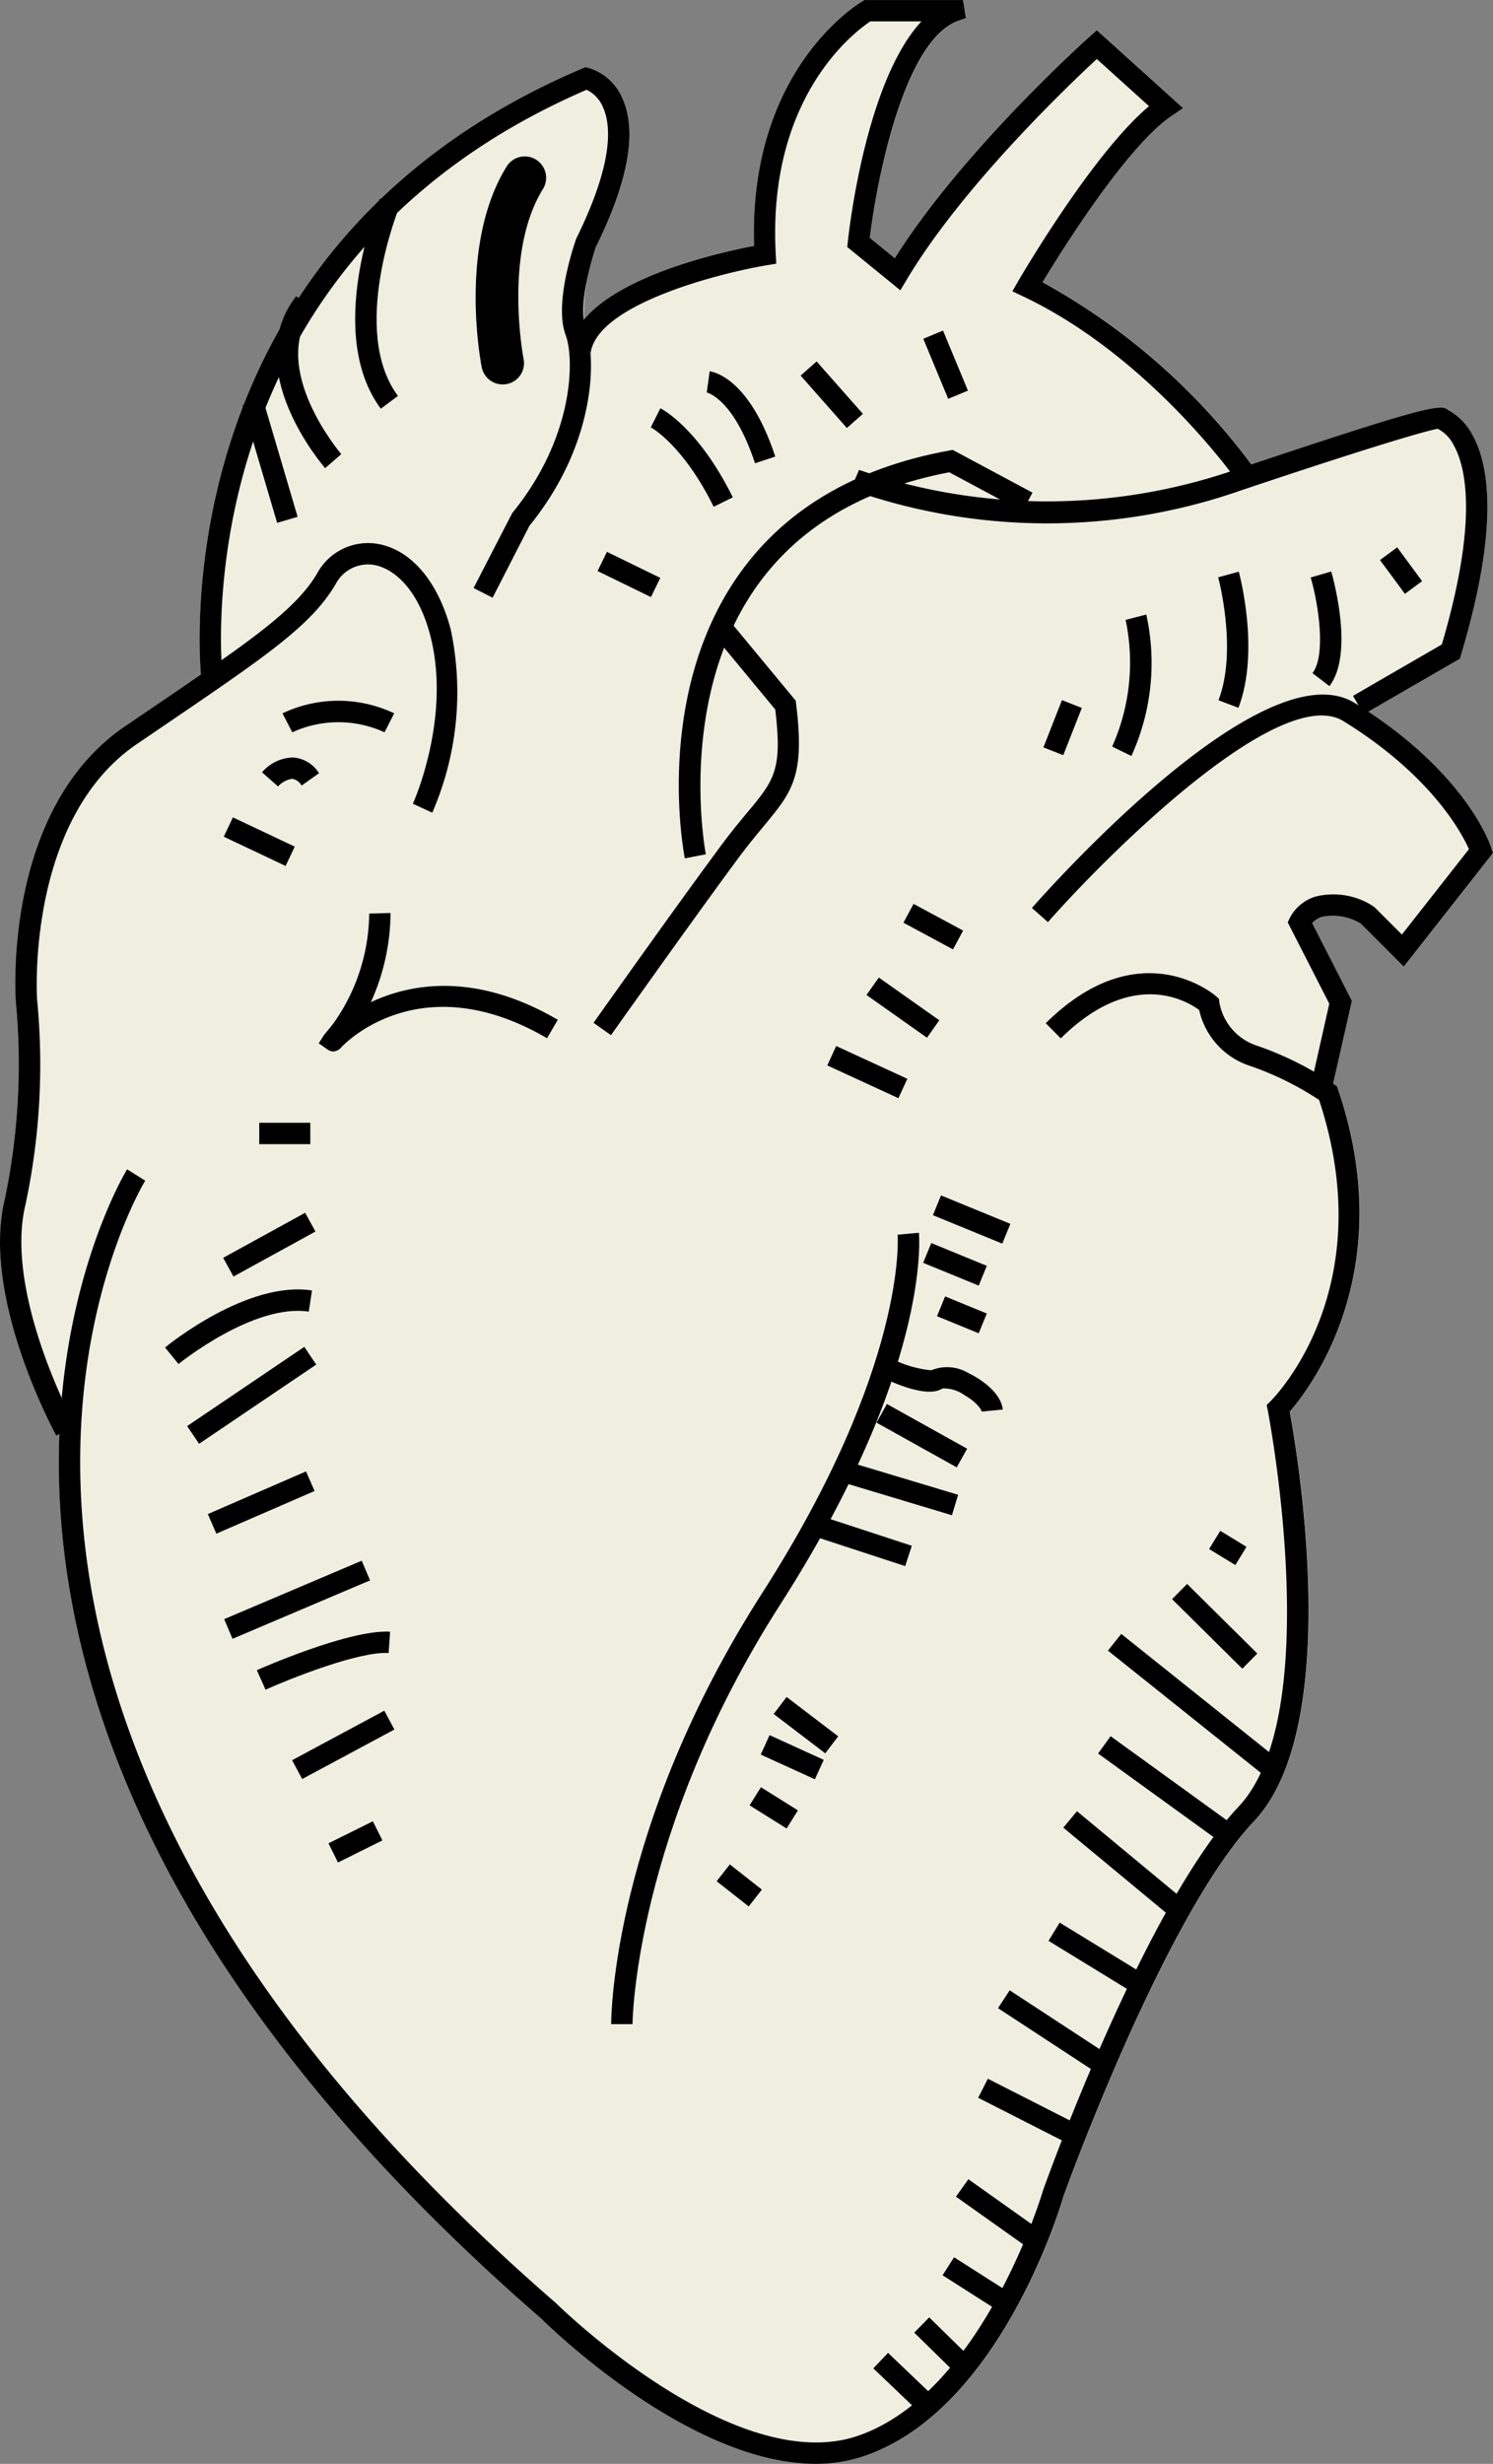 <svg id="hb_ic_corazon" xmlns="http://www.w3.org/2000/svg" width="77.668" height="128.083" viewBox="0 0 77.668 128.083">
  <rect x="0" y="0" width="77.668" height="128.083" fill="#808080" stroke="none"/>
  <path id="Trazado_63" data-name="Trazado 63" d="M896.081,464.264c-.05-.153-1.238-3.64-6.406-7.066l4.772-2.757.063-.212c2.015-6.717,1.433-9.917.589-11.42a3.054,3.054,0,0,0-1.277-1.3c-.321-.341-1.43-.1-10.214,2.826a33.571,33.571,0,0,0-10.869-9.472c1.025-1.695,4.4-7.093,6.723-8.653l.589-.4-4.488-4.048-.371.332c-.278.247-6.622,5.944-10.136,11.521l-1.3-1.063c.358-3.031,1.768-10.167,4.61-11.287l.409-.194-.2-.877h-5.1l-.131.077c-.244.144-5.9,3.583-5.608,12.7-1.735.331-6.9,1.491-8.856,3.854a10.383,10.383,0,0,1,.621-3.785c1.713-3.462,2.169-6.08,1.356-7.784a2.758,2.758,0,0,0-1.731-1.528l-.174-.04-.166.071c-20.823,8.85-20.051,28.671-19.828,31.5-.739.51-1.527,1.047-2.422,1.656L825,457.96c-6.3,4.294-5.7,13.882-5.669,14.311a34.291,34.291,0,0,1-.573,10.263c-1.239,5.056,2.52,12.006,2.681,12.3l.159-.087c-.433,10.961,3.76,27.493,25.072,45.987.349.347,7.681,7.546,14.274,7.546a7.826,7.826,0,0,0,2.59-.421c7.038-2.452,10.174-13.041,10.294-13.459.051-.145,5.239-14.572,9.916-19.518,4.656-4.923,2.271-19.063,1.86-21.294,1.063-1.218,5.729-7.287,2.52-16.747l-.059-.172-.149-.1-.053-.037.968-4.3-2.067-4.043a1.221,1.221,0,0,1,.5-.317,2.765,2.765,0,0,1,2.036.354l2.231,2.231,4.642-5.907Z" transform="translate(-818.504 -420.197)" fill="#f0eedf"/>
  <path id="Trazado_64" data-name="Trazado 64" d="M860.634,543.245c-6.593,0-13.923-7.2-14.272-7.546-37.839-32.835-21.717-59.487-21.549-59.752l.94.592c-.161.257-15.745,26.144,21.365,58.347.119.117,9.3,9.125,15.742,6.89,6.494-2.263,9.572-12.647,9.6-12.75.225-.635,5.33-14.827,10.167-19.941,4.562-4.826,1.555-20.435,1.525-20.592l-.058-.292.211-.211c.237-.235,5.745-5.867,2.515-15.648a15.846,15.846,0,0,0-3.589-1.77,3.965,3.965,0,0,1-2.649-2.906c-.646-.479-3.5-2.187-7.2,1.476l-.781-.79c4.9-4.845,8.817-1.441,8.854-1.407l.152.137.027.2a2.889,2.889,0,0,0,1.931,2.23,16.937,16.937,0,0,1,4.038,2.018l.149.1.058.171c3.211,9.461-1.456,15.53-2.519,16.747.411,2.231,2.8,16.37-1.86,21.294-4.678,4.946-9.865,19.372-9.917,19.518-.119.418-3.254,11.006-10.294,13.459A7.82,7.82,0,0,1,860.634,543.245Z" transform="translate(-818.199 -415.161)"/>
  <path id="Trazado_65" data-name="Trazado 65" d="M882.429,473.311l-1.083-.245.965-4.285-2.162-4.229.118-.248a2.257,2.257,0,0,1,1.3-1.085,3.807,3.807,0,0,1,2.975.459l.138.1,1.408,1.408,3.488-4.439c-.394-.884-1.981-3.849-6.524-6.654-3.269-2.022-12.211,6.855-15.377,10.445l-.833-.735c1.228-1.393,12.141-13.523,16.793-10.656,5.772,3.565,7.053,7.361,7.1,7.522l.091.281-4.641,5.907-2.231-2.232a2.779,2.779,0,0,0-2.034-.354,1.25,1.25,0,0,0-.5.318l2.067,4.045Z" transform="translate(-813.16 -416.603)"/>
  <path id="Trazado_66" data-name="Trazado 66" d="M821.435,492.024c-.16-.293-3.92-7.243-2.681-12.3a34.342,34.342,0,0,0,.573-10.264c-.03-.429-.63-10.015,5.669-14.31l1.527-1.038c4.905-3.335,7.367-5.009,8.486-6.928a3.008,3.008,0,0,1,3.029-1.54c1.772.239,3.235,1.9,3.911,4.454a15.712,15.712,0,0,1-.958,9.536l-1.008-.464c.02-.044,2.029-4.506.893-8.788-.656-2.473-1.972-3.5-2.986-3.638a1.9,1.9,0,0,0-1.92,1c-1.246,2.136-3.619,3.749-8.821,7.286l-1.525,1.037c-5.778,3.939-5.2,13.2-5.19,13.291a34.86,34.86,0,0,1-.6,10.629c-1.138,4.642,2.538,11.434,2.575,11.5Z" transform="translate(-818.504 -417.387)"/>
  <path id="Trazado_67" data-name="Trazado 67" d="M847.213,470.775l-.906-.642c.042-.06,4.289-6.058,6.67-9.265.5-.677.946-1.209,1.329-1.669,1.4-1.678,1.832-2.2,1.455-5.354l-3.043-3.674.855-.71,3.251,3.925.02.162c.471,3.769-.205,4.582-1.685,6.36-.371.448-.8.964-1.291,1.621C851.5,464.727,847.255,470.715,847.213,470.775Z" transform="translate(-815.43 -416.962)"/>
  <path id="Trazado_68" data-name="Trazado 68" d="M885.039,455.222l-.555-.961,4.62-2.672c1.926-6.528,1.221-9.283.623-10.348a1.881,1.881,0,0,0-.839-.864c-.426.079-2.274.541-10.152,3.176a30.568,30.568,0,0,1-20.383-.017l.434-1.022a30.016,30.016,0,0,0,19.6-.016c9.564-3.2,10.7-3.452,11.031-3.1a3.066,3.066,0,0,1,1.278,1.3c.843,1.5,1.426,4.7-.591,11.421l-.062.211Z" transform="translate(-814.098 -418.087)"/>
  <path id="Trazado_69" data-name="Trazado 69" d="M850.614,462.491c-.068-.337-1.578-8.311,2.675-14.557,2.385-3.5,6.109-5.737,11.069-6.642l.191-.034,4.15,2.221-.524.978-3.807-2.037c-4.562.871-7.979,2.934-10.162,6.138-3.994,5.866-2.519,13.64-2.5,13.719Z" transform="translate(-814.988 -417.869)"/>
  <path id="Trazado_70" data-name="Trazado 70" d="M848.243,519.043h-1.111c0-.414.089-10.3,7.862-22.418,7.55-11.774,7.048-18.554,7.041-18.622l1.106-.1c.027.288.575,7.179-7.212,19.324C848.345,509.052,848.243,518.944,848.243,519.043Z" transform="translate(-815.339 -413.818)"/>
  <path id="Trazado_71" data-name="Trazado 71" d="M834.194,470.133a.57.57,0,0,1-.323-.12l-.438-.305.288-.45s.031-.036.084-.09l-.007-.006c.037-.039.178-.2.431-.532a10.012,10.012,0,0,0,1.83-5.666l1.11-.03a11.341,11.341,0,0,1-1.023,4.635c2.092-.977,5.446-1.577,9.724.916l-.559.958c-6.693-3.9-10.661.426-10.7.471h0A.613.613,0,0,1,834.194,470.133Z" transform="translate(-816.853 -415.472)"/>
  <path id="Trazado_72" data-name="Trazado 72" d="M827.953,455.255c-.028-.222-2.541-22.35,19.8-31.844l.164-.07.173.039a2.754,2.754,0,0,1,1.732,1.527c.812,1.7.357,4.324-1.356,7.786-.263.759-.93,3.118-.533,4.175.563,1.5.587,5.993-2.92,10.312l-1.918,3.741-.988-.505,2.009-3.894c3.207-3.92,3.251-8,2.778-9.263-.609-1.624.431-4.657.551-5,1.945-3.939,1.827-5.889,1.39-6.843a1.765,1.765,0,0,0-.848-.9c-21.335,9.205-18.956,30.385-18.929,30.6Z" transform="translate(-817.47 -419.849)"/>
  <path id="Trazado_73" data-name="Trazado 73" d="M879.99,445.309c-.046-.066-4.594-6.574-11.223-9.71l-.546-.259.3-.523c.168-.287,3.9-6.672,6.809-9.1l-2.718-2.453c-1.471,1.363-7,6.626-9.889,11.472l-.33.552-2.762-2.25.032-.3c.04-.384.9-8.286,3.827-11.429h-2.659c-.83.551-5.364,3.943-4.921,12.094l.027.5-.49.082c-2.457.412-8.894,2.042-9.173,4.612l-1.1-.12c.379-3.489,7.512-5.1,9.61-5.5-.291-9.114,5.364-12.553,5.609-12.7l.13-.078h5.122l.167.926-.445.163c-2.8,1.1-4.2,8.239-4.562,11.268l1.3,1.063c3.514-5.575,9.859-11.272,10.136-11.52l.372-.332,4.488,4.049-.59.4c-2.32,1.561-5.7,6.959-6.723,8.653a33.719,33.719,0,0,1,11.113,9.813Z" transform="translate(-815.555 -420.197)"/>
  <path id="Trazado_74" data-name="Trazado 74" d="M842.189,439.375a1.111,1.111,0,0,1-1.088-.894c-.052-.261-1.228-6.4,1.318-10.468a1.111,1.111,0,0,1,1.882,1.179c-2.084,3.327-1.033,8.8-1.022,8.857a1.105,1.105,0,0,1-1.091,1.326Z" transform="translate(-816.041 -419.391)"/>
  <path id="Trazado_75" data-name="Trazado 75" d="M836.474,440.413c-2.9-3.908-.184-10.616-.068-10.9l1.027.423c-.027.063-2.592,6.411-.068,9.814Z" transform="translate(-816.664 -419.167)"/>
  <path id="Trazado_76" data-name="Trazado 76" d="M833.988,443c-.182-.21-4.43-5.185-1.508-8.938l.876.683c-2.361,3.032,1.433,7.483,1.47,7.527Z" transform="translate(-817.072 -418.664)"/>
  <rect id="Rectángulo_17" data-name="Rectángulo 17" width="1.11" height="6.369" transform="translate(12.614 21.073) rotate(-16.451)"/>
  <path id="Trazado_77" data-name="Trazado 77" d="M837.046,454.642a5.738,5.738,0,0,0-4.8,0l-.509-.987a6.771,6.771,0,0,1,5.81,0Z" transform="translate(-817.041 -416.572)"/>
  <path id="Trazado_78" data-name="Trazado 78" d="M831.611,457.16l-.833-.733a2.169,2.169,0,0,1,1.632-.772,1.733,1.733,0,0,1,1.332.816l-.906.644a.7.7,0,0,0-.484-.352A1.241,1.241,0,0,0,831.611,457.16Z" transform="translate(-817.147 -416.277)"/>
  <rect id="Rectángulo_18" data-name="Rectángulo 18" width="1.111" height="3.558" transform="translate(11.641 43.495) rotate(-64.685)"/>
  <rect id="Rectángulo_19" data-name="Rectángulo 19" width="1.11" height="3.089" transform="translate(31.087 29.686) rotate(-64.011)"/>
  <path id="Trazado_79" data-name="Trazado 79" d="M852.26,444.429c-1.6-3.236-3.255-4.121-3.272-4.13l.5-.991c.08.04,1.977,1.017,3.767,4.629Z" transform="translate(-815.133 -418.084)"/>
  <path id="Trazado_80" data-name="Trazado 80" d="M854.121,442.358c-1.112-3.371-2.5-3.678-2.511-3.68l.153-1.1c.208.026,2.07.363,3.412,4.432Z" transform="translate(-814.844 -418.275)"/>
  <rect id="Rectángulo_20" data-name="Rectángulo 20" width="1.111" height="3.635" transform="translate(41.649 19.525) rotate(-41.456)"/>
  <rect id="Rectángulo_21" data-name="Rectángulo 21" width="1.111" height="3.379" transform="translate(48.031 17.612) rotate(-22.556)"/>
  <rect id="Rectángulo_22" data-name="Rectángulo 22" width="1.111" height="2.928" transform="translate(46.998 47.966) rotate(-61.698)"/>
  <rect id="Rectángulo_23" data-name="Rectángulo 23" width="1.11" height="3.851" transform="translate(45.077 51.725) rotate(-54.779)"/>
  <rect id="Rectángulo_24" data-name="Rectángulo 24" width="1.11" height="4.076" transform="matrix(0.418, -0.908, 0.908, 0.418, 43.036, 55.385)"/>
  <rect id="Rectángulo_25" data-name="Rectángulo 25" width="2.655" height="1.111" transform="translate(13.487 58.367)"/>
  <rect id="Rectángulo_26" data-name="Rectángulo 26" width="4.864" height="1.111" transform="translate(11.611 65.387) rotate(-28.767)"/>
  <path id="Trazado_81" data-name="Trazado 81" d="M826.935,484.433l-.7-.86c.173-.141,4.283-3.484,7.644-2.964l-.167,1.1C830.84,481.274,826.974,484.4,826.935,484.433Z" transform="translate(-817.649 -413.524)"/>
  <rect id="Rectángulo_27" data-name="Rectángulo 27" width="7.356" height="1.11" transform="translate(9.735 74.135) rotate(-34.047)"/>
  <rect id="Rectángulo_28" data-name="Rectángulo 28" width="5.57" height="1.111" transform="translate(10.812 78.708) rotate(-23.463)"/>
  <rect id="Rectángulo_29" data-name="Rectángulo 29" width="7.773" height="1.11" transform="translate(11.662 84.171) rotate(-23.007)"/>
  <path id="Trazado_82" data-name="Trazado 82" d="M830.988,499.591l-.453-1.013c.2-.088,4.82-2.129,6.931-2l-.074,1.108C835.859,497.583,832.251,499.025,830.988,499.591Z" transform="translate(-817.174 -411.754)"/>
  <rect id="Rectángulo_30" data-name="Rectángulo 30" width="5.444" height="1.11" transform="translate(15.195 91.504) rotate(-28.217)"/>
  <rect id="Rectángulo_31" data-name="Rectángulo 31" width="2.579" height="1.112" transform="translate(17.088 95.825) rotate(-26.415)"/>
  <rect id="Rectángulo_32" data-name="Rectángulo 32" width="2.64" height="1.109" transform="translate(54.28 38.853) rotate(-68.552)"/>
  <path id="Trazado_83" data-name="Trazado 83" d="M871.6,456.317l-1-.489a10.711,10.711,0,0,0,.7-6.586l1.076-.278A11.653,11.653,0,0,1,871.6,456.317Z" transform="translate(-812.744 -417.017)"/>
  <path id="Trazado_84" data-name="Trazado 84" d="M876.621,454.035l-1.037-.394c1-2.613-.007-6.354-.018-6.391l1.072-.293C876.683,447.123,877.745,451.087,876.621,454.035Z" transform="translate(-812.195 -417.239)"/>
  <path id="Trazado_85" data-name="Trazado 85" d="M880.876,452.907l-.883-.674c.711-.93.32-3.545-.092-4.975l1.067-.309C881.094,447.383,882.153,451.235,880.876,452.907Z" transform="translate(-811.716 -417.239)"/>
  <rect id="Rectángulo_33" data-name="Rectángulo 33" width="1.111" height="2.182" transform="matrix(0.805, -0.594, 0.594, 0.805, 71.789, 29.114)"/>
  <rect id="Rectángulo_34" data-name="Rectángulo 34" width="1.111" height="3.9" transform="matrix(0.379, -0.925, 0.925, 0.379, 48.532, 63.171)"/>
  <path id="Trazado_86" data-name="Trazado 86" d="M865.028,486.562c-.011-.126-.287-.508-.9-.86a1.841,1.841,0,0,0-1.135-.343c-.767.5-2.472-.23-3.419-.711l.5-.99a5.649,5.649,0,0,0,2.337.756,2.171,2.171,0,0,1,1.951.157c.766.369,1.688,1.082,1.765,1.885Z" transform="translate(-813.963 -413.181)"/>
  <rect id="Rectángulo_35" data-name="Rectángulo 35" width="1.111" height="3.123" transform="matrix(0.379, -0.925, 0.925, 0.379, 48.025, 65.648)"/>
  <rect id="Rectángulo_36" data-name="Rectángulo 36" width="1.111" height="2.344" transform="matrix(0.379, -0.925, 0.925, 0.379, 48.745, 68.422)"/>
  <rect id="Rectángulo_37" data-name="Rectángulo 37" width="1.11" height="4.777" transform="translate(45.597 73.956) rotate(-60.886)"/>
  <path id="Trazado_87" data-name="Trazado 87" d="M863.658,491.4,858,489.7l.321-1.063,5.659,1.7Z" transform="translate(-814.137 -412.631)"/>
  <rect id="Rectángulo_38" data-name="Rectángulo 38" width="1.111" height="5.355" transform="translate(41.999 79.748) rotate(-71.877)"/>
  <rect id="Rectángulo_39" data-name="Rectángulo 39" width="1.111" height="3.375" transform="matrix(0.606, -0.795, 0.795, 0.606, 40.248, 89.101)"/>
  <rect id="Rectángulo_40" data-name="Rectángulo 40" width="1.111" height="3.096" transform="translate(39.574 91.211) rotate(-65.473)"/>
  <rect id="Rectángulo_41" data-name="Rectángulo 41" width="1.111" height="2.27" transform="matrix(0.53, -0.848, 0.848, 0.53, 38.995, 93.85)"/>
  <rect id="Rectángulo_42" data-name="Rectángulo 42" width="1.111" height="2.118" transform="matrix(0.618, -0.787, 0.787, 0.618, 37.281, 97.796)"/>
  <rect id="Rectángulo_43" data-name="Rectángulo 43" width="1.111" height="2.95" transform="translate(45.431 123.119) rotate(-46.37)"/>
  <rect id="Rectángulo_44" data-name="Rectángulo 44" width="1.111" height="2.646" transform="translate(47.561 121.262) rotate(-45.598)"/>
  <rect id="Rectángulo_45" data-name="Rectángulo 45" width="1.111" height="3.427" transform="matrix(0.537, -0.843, 0.843, 0.537, 49.035, 118.28)"/>
  <rect id="Rectángulo_46" data-name="Rectángulo 46" width="1.111" height="4.957" transform="matrix(0.579, -0.816, 0.816, 0.579, 49.732, 114.193)"/>
  <rect id="Rectángulo_47" data-name="Rectángulo 47" width="1.11" height="5.085" transform="translate(50.886 109.052) rotate(-63.036)"/>
  <rect id="Rectángulo_48" data-name="Rectángulo 48" width="1.109" height="6.248" transform="translate(51.918 104.394) rotate(-56.806)"/>
  <rect id="Rectángulo_49" data-name="Rectángulo 49" width="1.111" height="5.289" transform="translate(54.546 100.894) rotate(-58.526)"/>
  <rect id="Rectángulo_50" data-name="Rectángulo 50" width="1.111" height="7.394" transform="translate(55.316 95.011) rotate(-50.356)"/>
  <rect id="Rectángulo_51" data-name="Rectángulo 51" width="1.111" height="7.626" transform="translate(57.124 91.156) rotate(-54.124)"/>
  <rect id="Rectángulo_52" data-name="Rectángulo 52" width="1.111" height="10.6" transform="matrix(0.624, -0.781, 0.781, 0.624, 57.636, 85.806)"/>
  <rect id="Rectángulo_53" data-name="Rectángulo 53" width="1.11" height="5.14" transform="translate(60.973 83.131) rotate(-45.308)"/>
  <rect id="Rectángulo_54" data-name="Rectángulo 54" width="1.111" height="1.598" transform="translate(62.901 80.527) rotate(-58.596)"/>
</svg>
